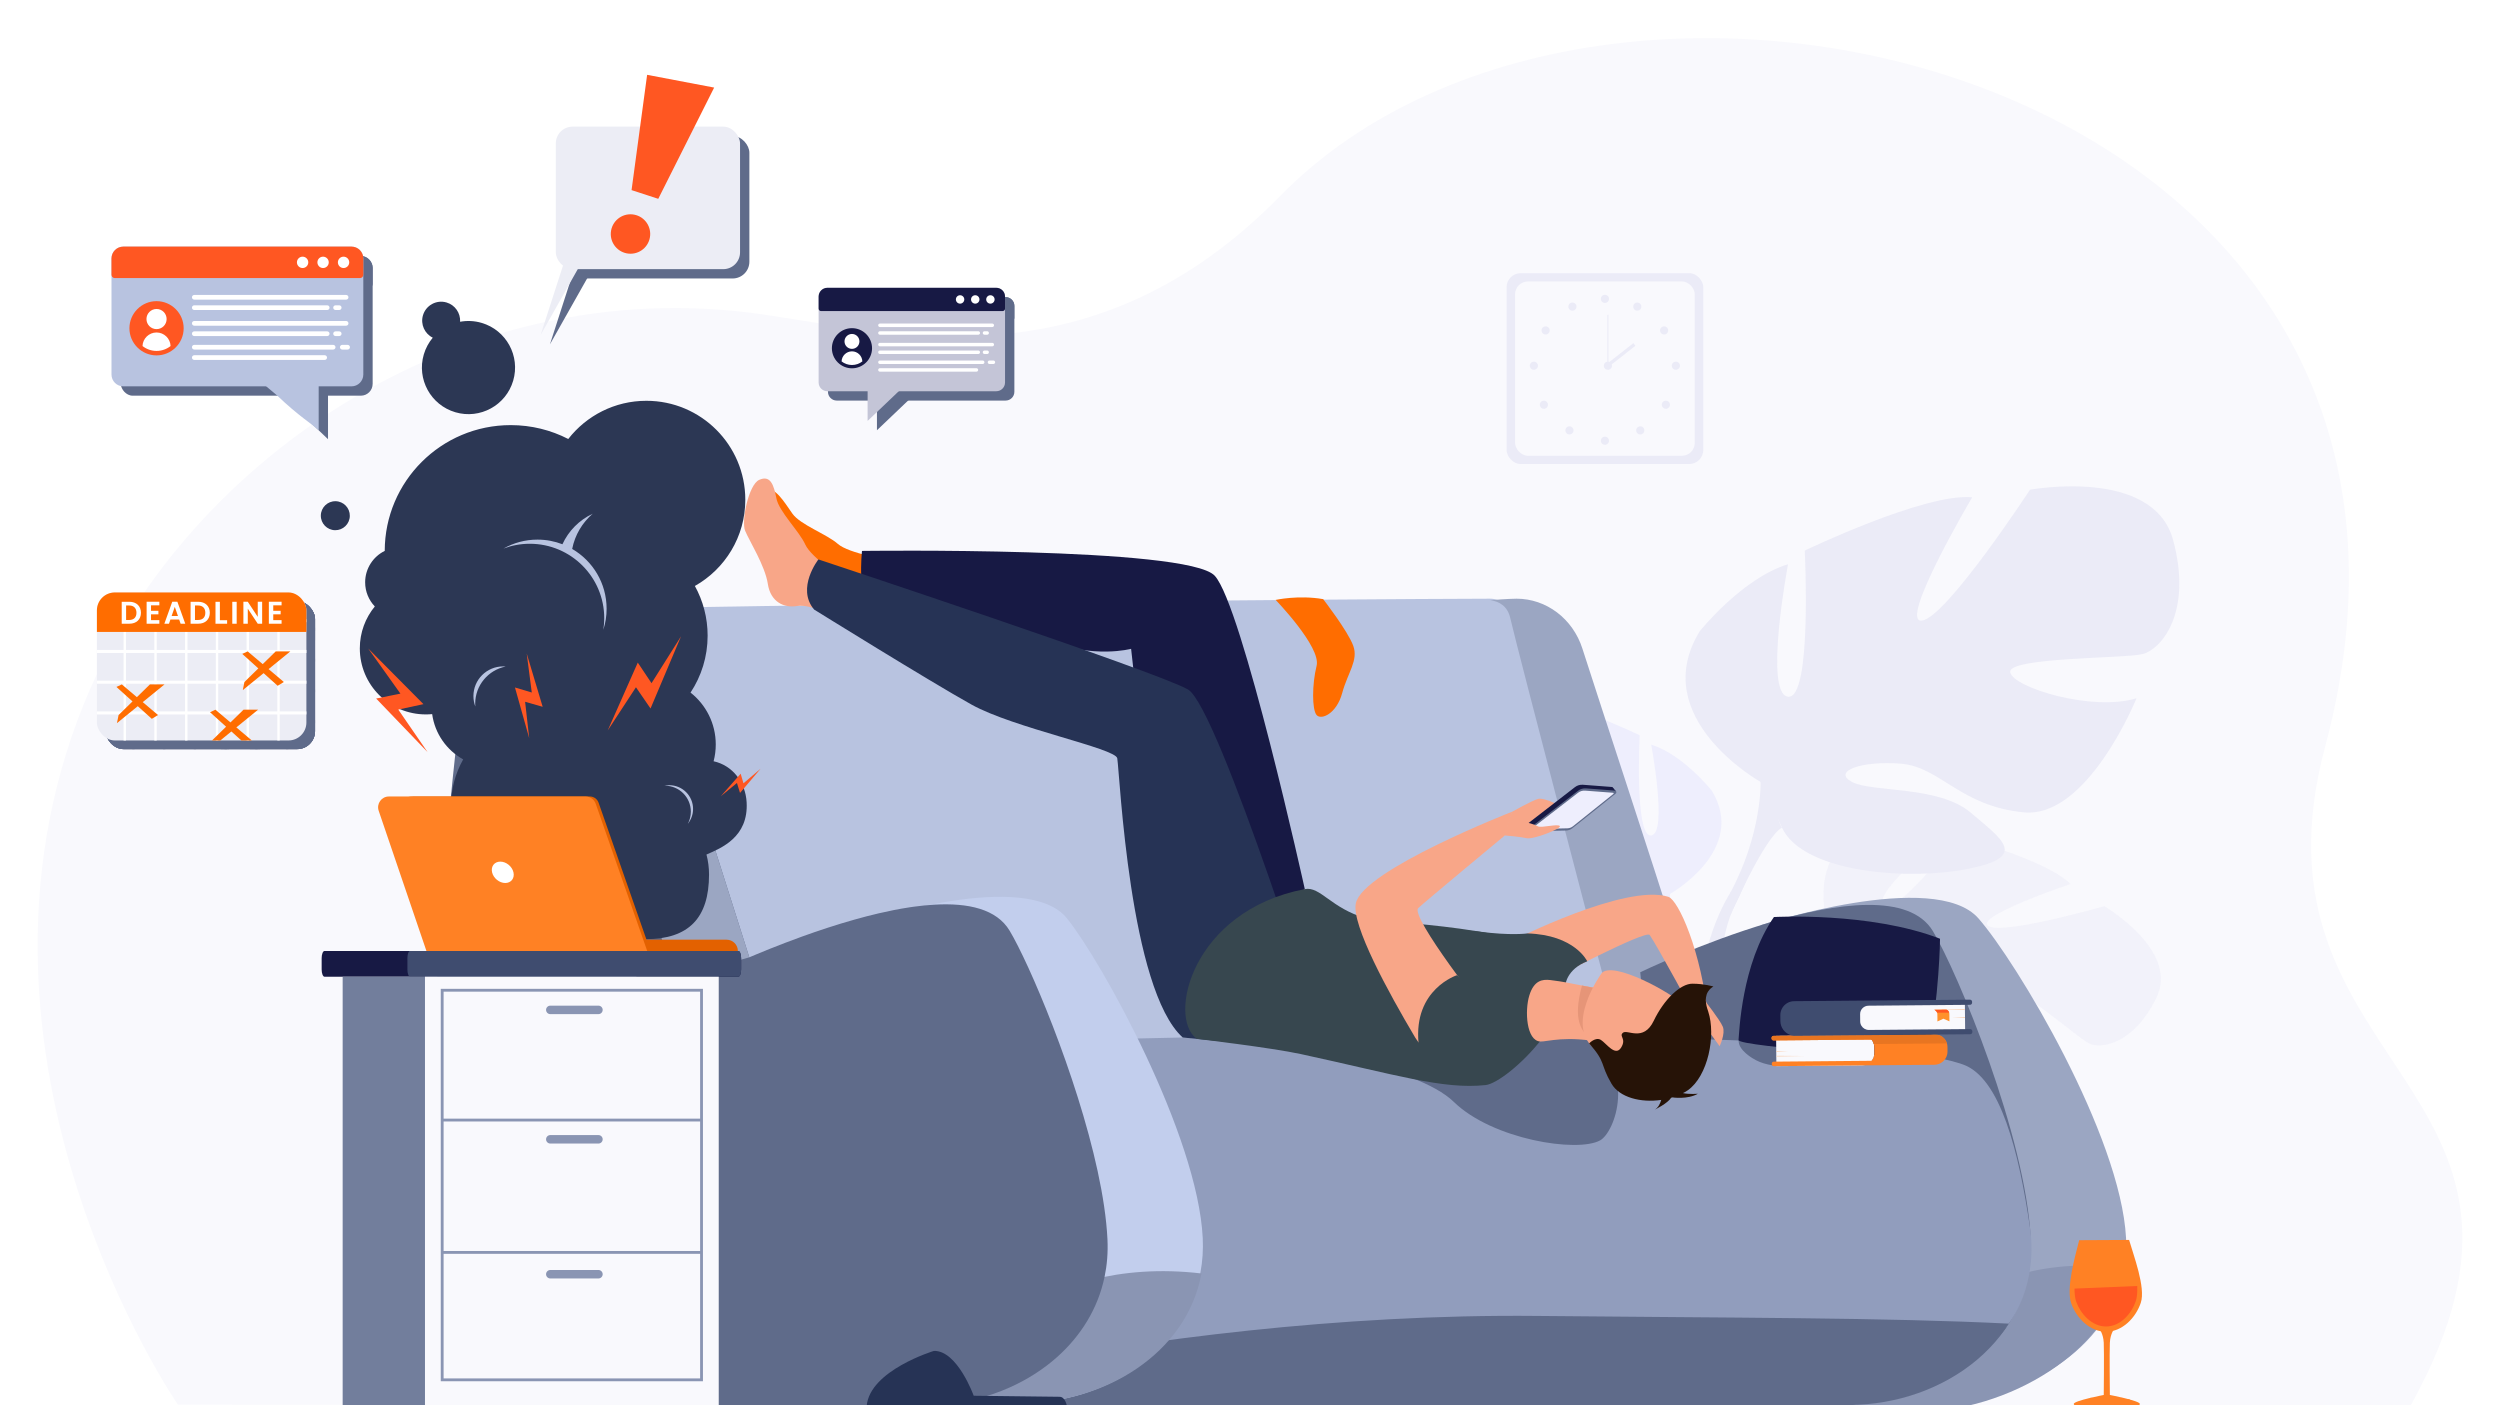 <?xml version="1.0" encoding="UTF-8"?>
<svg id="Layer_1" data-name="Layer 1" xmlns="http://www.w3.org/2000/svg" xmlns:xlink="http://www.w3.org/1999/xlink" version="1.1" viewBox="0 0 1071 602">
  <defs>
    <style>
      .cls-1 {
        fill: #f9f9fd;
      }

      .cls-1, .cls-2, .cls-3, .cls-4, .cls-5, .cls-6, .cls-7, .cls-8, .cls-9, .cls-10, .cls-11, .cls-12, .cls-13, .cls-14, .cls-15, .cls-16, .cls-17, .cls-18, .cls-19, .cls-20, .cls-21, .cls-22, .cls-23, .cls-24, .cls-25, .cls-26, .cls-27, .cls-28, .cls-29, .cls-30, .cls-31, .cls-32, .cls-33, .cls-34, .cls-35 {
        stroke-width: 0px;
      }

      .cls-2, .cls-5, .cls-21, .cls-27, .cls-28, .cls-35 {
        fill-rule: evenodd;
      }

      .cls-2, .cls-32 {
        fill: #ff5722;
      }

      .cls-3 {
        fill: #37474f;
      }

      .cls-4 {
        fill: none;
      }

      .cls-5, .cls-23 {
        fill: #171944;
      }

      .cls-6 {
        fill: #919dbd;
      }

      .cls-7 {
        fill: #261307;
      }

      .cls-8 {
        fill: #ff6d00;
      }

      .cls-9, .cls-21 {
        fill: #b8c3e0;
      }

      .cls-10 {
        fill: #3f4c6f;
      }

      .cls-11 {
        fill: #263355;
      }

      .cls-12 {
        fill: #f8a688;
      }

      .cls-13 {
        fill: #9ba6c2;
      }

      .cls-14 {
        fill: #e36100;
      }

      .cls-15 {
        fill: #ecedf5;
      }

      .cls-36 {
        clip-path: url(#clippath-1);
      }

      .cls-37 {
        clip-path: url(#clippath-4);
      }

      .cls-16 {
        fill: #eeeefd;
      }

      .cls-17 {
        fill: #f9d0b3;
      }

      .cls-18 {
        fill: #ff8124;
      }

      .cls-19 {
        fill: #2c3754;
      }

      .cls-20 {
        fill: #ebebf7;
      }

      .cls-22, .cls-38, .cls-27 {
        fill: #5f6b8a;
      }

      .cls-24, .cls-35 {
        fill: #c4c5d7;
      }

      .cls-39 {
        opacity: .5;
      }

      .cls-25 {
        fill: #e69578;
      }

      .cls-26 {
        fill: #8a95b3;
      }

      .cls-28, .cls-31 {
        fill: #fff;
      }

      .cls-29 {
        fill: #e87521;
      }

      .cls-30 {
        fill: #c2ceed;
      }

      .cls-33 {
        fill: #727e9c;
      }

      .cls-34 {
        fill: #ff912b;
      }
    </style>
    <clipPath id="clippath-1">
      <rect class="cls-22" x="45.22" y="257.516" width="89.747" height="63.409" rx="7.685" ry="7.685"/>
    </clipPath>
    <clipPath id="clippath-4">
      <rect class="cls-4" x="41.512" y="253.809" width="89.747" height="63.409" rx="7.685" ry="7.685"/>
    </clipPath>
  </defs>
  <rect class="cls-31" x="-6.898" y="-5.581" width="1086.492" height="618.916"/>
  <g>
    <path class="cls-1" d="M76.249,601.795S-25.875,453.675,36.071,301.187c40.378-99.395,157.498-186.171,291.506-166.381,57.2,8.447,140.81,30.87,220.944-50.929,142.692-145.657,524.597-50.623,447.595,235.907-37.263,138.66,113.407,143.7,36.635,282.305l-956.502-.294Z"/>
    <g>
      <rect class="cls-20" x="645.417" y="117.032" width="84.272" height="81.757" rx="6.028" ry="6.028"/>
      <rect class="cls-1" x="649.067" y="120.574" width="76.971" height="74.674" rx="5.505" ry="5.505"/>
      <g>
        <g>
          <path class="cls-20" d="M685.807,128.035c0-.964.782-1.746,1.746-1.746.964,0,1.746.782,1.746,1.746,0,.964-.781,1.746-1.746,1.746-.964,0-1.746-.782-1.746-1.746Z"/>
          <path class="cls-20" d="M699.893,130.503c.468-.843,1.531-1.146,2.374-.678.843.468,1.146,1.531.678,2.374-.468.843-1.531,1.146-2.374.678-.843-.468-1.146-1.531-.678-2.374Z"/>
          <path class="cls-20" d="M711.961,140.09c.81-.523,1.89-.29,2.413.521.522.81.29,1.891-.521,2.413-.81.523-1.89.29-2.413-.521-.523-.81-.29-1.891.52-2.413Z"/>
          <path class="cls-20" d="M717.938,154.93c.964,0,1.746.781,1.746,1.746s-.782,1.746-1.746,1.746c-.964,0-1.746-.782-1.746-1.746s.781-1.746,1.746-1.746Z"/>
          <path class="cls-20" d="M714.886,172.151c.682.682.682,1.787,0,2.469-.681.682-1.787.682-2.469,0-.682-.682-.682-1.787,0-2.469.682-.682,1.787-.682,2.469,0Z"/>
          <path class="cls-20" d="M703.925,183.142c.682.682.682,1.787,0,2.469-.682.682-1.787.682-2.469,0-.682-.682-.682-1.787,0-2.469.682-.682,1.787-.682,2.469,0Z"/>
          <path class="cls-20" d="M685.807,188.807c0-.964.782-1.746,1.746-1.746.964,0,1.746.782,1.746,1.746,0,.964-.781,1.746-1.746,1.746-.964,0-1.746-.782-1.746-1.746Z"/>
        </g>
        <g>
          <path class="cls-20" d="M675.157,130.503c-.468-.843-1.531-1.146-2.374-.678-.843.468-1.147,1.531-.678,2.374.468.843,1.531,1.146,2.374.678.843-.468,1.146-1.531.678-2.374Z"/>
          <path class="cls-20" d="M663.089,140.09c-.81-.523-1.891-.29-2.413.521-.523.81-.29,1.891.52,2.413.81.523,1.891.29,2.413-.521.523-.81.29-1.891-.52-2.413Z"/>
          <path class="cls-20" d="M657.111,154.93c-.964,0-1.746.781-1.746,1.746s.781,1.746,1.746,1.746,1.746-.782,1.746-1.746-.782-1.746-1.746-1.746Z"/>
          <path class="cls-20" d="M660.164,172.151c-.682.682-.682,1.787,0,2.469.682.682,1.787.682,2.469,0,.682-.682.682-1.787,0-2.469-.682-.682-1.787-.682-2.469,0Z"/>
          <path class="cls-20" d="M671.126,183.142c-.682.682-.682,1.787,0,2.469.682.682,1.787.682,2.469,0,.681-.682.681-1.787,0-2.469-.682-.682-1.787-.682-2.469,0Z"/>
        </g>
      </g>
      <g>
        <path class="cls-20" d="M687.082,156.675c0-.964.781-1.746,1.746-1.746.964,0,1.746.781,1.746,1.746s-.782,1.746-1.746,1.746c-.964,0-1.746-.782-1.746-1.746Z"/>
        <rect class="cls-20" x="688.589" y="134.867" width=".477" height="21.808"/>
        <rect class="cls-20" x="687.039" y="151.392" width="14.698" height="1.43" transform="translate(54.275 461.244) rotate(-38.133)"/>
      </g>
    </g>
    <g>
      <g class="cls-39">
        <path class="cls-20" d="M784.221,401.663s-13.267-36.51,15.534-45.684c0,0,19.912-3.712,32.835,2.063,0,0-30.564,24.363-25.68,29.771,4.885,5.407,32.1-29.604,32.1-29.604,0,0,38.25,10.315,47.972,20.492,0,0-41.266,13.939-35.201,17.977,6.065,4.038,49.68-8.472,49.68-8.472,0,0,32.145,18.776,22.425,39.038-9.72,20.262-23.99,22.277-28.982,19.761-4.992-2.515-31.045-25.585-33.313-21.573-2.267,4.012,10.804,24.836,23.385,30.316,0,0-34.269,17.588-47.46,3.822-13.191-13.766-9.965-26.5-18.272-34.859-8.307-8.359-16.874-11.572-14.492-5.339,2.382,6.232,18.828,17.609,20.744,29.917,1.916,12.308,4.487,21.09-11.22,12.316-15.707-8.774-38.184-31.147-34.12-45.545l4.065-14.398Z"/>
        <g>
          <path class="cls-20" d="M906.798,421.456s-91.932-38.716-122.577-19.793c0,0-9.694,11.929-28.391,19.076l-4.428,5.133s22.582-10.958,28.754-9.811c0,0,3.398-36.458,126.642,5.395Z"/>
          <path class="cls-9" d="M755.83,420.739s-25.598,7.269-36.95,33.204l3.512,1.694s16.695-24.951,32.281-31.297c15.586-6.347,1.157-3.601,1.157-3.601Z"/>
        </g>
      </g>
      <g>
        <path class="cls-16" d="M715.417,382.97s33.544-18.784,17.89-44.277c0,0-12.523-15.654-25.94-19.679,0,0,7.156,38.016,0,38.91-7.156.894-4.92-42.936-4.92-42.936,0,0-35.332-16.995-49.197-15.654,0,0,21.915,37.122,14.759,36.227-7.156-.894-31.755-38.464-31.755-38.464,0,0-36.227-6.709-42.041,14.759-5.814,21.468,3.578,32.202,8.945,33.544,5.367,1.342,39.805.894,38.911,5.367-.894,4.473-24.151,11.629-37.122,7.603,0,0,14.312,35.332,33.096,33.543,18.784-1.789,24.599-13.417,36.227-14.312,11.628-.895,20.126,2.236,14.312,5.367-5.814,3.131-25.493,1.026-34.885,9.011-9.392,7.985-16.995,12.904.447,16.483,17.442,3.578,48.75,1.342,55.011-12.076l6.262-13.418Z"/>
        <g>
          <path class="cls-16" d="M610.761,318.566s93.922,30.413,104.656,64.404c0,0-.447,15.207,8.945,32.649v6.709s-9.839-22.81-15.207-25.94c0,0,21.021-29.519-98.394-77.821Z"/>
          <path class="cls-16" d="M724.362,415.619s14.484,21.995,6.227,48.769l-3.726-1.001s3.617-29.49-3.961-44.322c-7.578-14.832,1.46-3.446,1.46-3.446Z"/>
        </g>
      </g>
      <g>
        <path class="cls-20" d="M754.245,334.98s-48.902-27.385-26.081-64.551c0,0,18.257-22.821,37.818-28.689,0,0-10.433,55.423,0,56.727,10.432,1.304,7.172-62.595,7.172-62.595,0,0,51.51-24.777,71.724-22.821,0,0-31.95,54.119-21.517,52.815,10.433-1.304,46.294-56.075,46.294-56.075,0,0,52.815-9.781,61.291,21.517,8.476,31.297-5.216,46.946-13.041,48.902-7.824,1.956-58.03,1.304-56.726,7.824,1.304,6.52,35.21,16.953,54.119,11.084,0,0-20.865,51.51-48.25,48.902-27.386-2.608-35.862-19.561-52.815-20.865-16.953-1.304-29.341,3.26-20.865,7.824,8.476,4.564,37.166,1.496,50.858,13.137,13.692,11.641,24.777,18.813-.652,24.029-25.429,5.217-71.071,1.956-80.2-17.605l-9.128-19.561Z"/>
        <g>
          <path class="cls-20" d="M906.82,241.088s-136.926,44.338-152.575,93.892c0,0,.652,22.169-13.041,47.598v9.78s14.345-33.254,22.169-37.818c0,0-30.645-43.034,143.447-113.453Z"/>
          <path class="cls-20" d="M741.204,382.578s-21.116,32.066-9.078,71.1l5.432-1.459s-5.273-42.993,5.774-64.616c11.048-21.623-2.129-5.024-2.129-5.024Z"/>
        </g>
      </g>
    </g>
    <path class="cls-9" d="M719.812,444.466c-1.812,4.299-19.214,8.289-45.039,11.819-4.551.624-9.359,1.231-14.397,1.826-87.894,10.351-328.627,16.131-343.466,13.078-20.504-4.218-61.306-210.41-61.306-210.41,0,0,120.135-2.082,215.542-3.097,32.639-.342,146.17-1.206,167.222-1.206,32.607-.001,84.371,181.026,81.445,187.991Z"/>
    <path class="cls-13" d="M690.242,431.536s-40.564-154.819-43.226-166.693c-1.185-5.292-4.841-7.205-8.524-7.697,6.483-.623,11.199-.67,11.199-.67,12.761,0,24.102,8.588,28.198,21.352,8.932,27.84,26.68,81.324,43.341,133.615-.843-.021-30.989,20.093-30.989,20.093Z"/>
    <path class="cls-13" d="M910.112,543.091c-5.882,35.44-44.345,58.009-83.797,58.009h-78.141l6.058-204.753s74.61-24.315,93.334-2.911c16.406,18.751,60.894,92.977,63.235,136.91.234,4.409-.009,8.664-.689,12.744Z"/>
    <path class="cls-26" d="M910.112,543.103c-5.882,35.894-50.024,61.765-89.476,61.765l-32.65-3.013c25.56-16.498,48.671-67.342,122.126-58.752Z"/>
    <path class="cls-22" d="M702.682,416.509s105.411-50.768,125.377-17.605c10.602,17.609,39.775,87.859,41.929,131.947,2.093,42.838-37.239,71.005-77.698,71.005h-71.859l-17.749-185.346Z"/>
    <path class="cls-6" d="M851.211,576.528c-1.52,1.137-7.992-4.198-9.641-3.112-1.164.774-2.362,1.528-3.586,2.278-15.229,9.28-35.085,16.657-57.8,21.233-17.168,3.451-35.962,5.31-55.621,5.166l-34.169.008h-.462l-161.741.036-92.71.024h-1.374l-.004-.036-.505-2.183-2.714-11.722-29.354-140.256s43.692-2.317,105.151-3.501c14.135-.272,30.445.226,45.975.018,38.513-.515,80.246-.758,119.902-.371,76.393.75,145.095,3.846,168.268,11.877,16.111,5.582,24.046,37.208,28.87,70.238,2.354,16.126-1.715,37.794-18.485,50.302Z"/>
    <path class="cls-22" d="M744.854,445.501c-.42,4.461,6.294,8.11,7.341,8.659,8.512,4.459,21.191,2.399,22.588-2.447,1.354-4.695-7.455-13.475-16.659-13.647-5.667-.106-12.855,3.026-13.271,7.435Z"/>
    <path class="cls-23" d="M759.951,392.856s41.115-2.335,71.151,9.299c0,0-.173,24.032-5.482,51.534,0,0-81.134-5.158-80.831-8.158.303-2.999,1.2-32.533,15.162-52.675Z"/>
    <path class="cls-22" d="M860.553,567.05c-1.329,1.741-1.537,2.835-4.09,5.105-1.095.974-2.659,3.375-3.924,4.185-15.737,10.05-60.475,27.893-83.947,32.851-17.74,3.74-15.121,5.799-35.435,5.647l-35.529,11.059-21.082-5.459-146.306-6.111-93.553,2.259-2.473-14.731-.005-.035-.522-2.366-2.804-14.172c59.515-11.116,141.87-22.411,227.776-21.535,81.607.832,150.375.672,201.893,3.302Z"/>
    <path class="cls-30" d="M514.3,544.945c-6.337,34.372-41.108,56.155-76.749,56.155h-71.86l5.622-206.567s68.562-22.5,85.782-1.096c15.088,18.751,56,92.977,58.155,136.91.247,5.082-.087,9.956-.949,14.598Z"/>
    <path class="cls-26" d="M514.713,545.559c-6.337,34.372-41.521,55.541-77.163,55.541h-57.504c26.917-17.153,63.572-63.936,134.667-55.541Z"/>
    <path class="cls-22" d="M473.179,547.08c-2.858,13.604-10.161,25.177-20.157,34.144l-.004.004c-5.965,5.348-12.892,9.766-20.41,13.13-9.236,4.138-19.367,6.69-29.71,7.422-.536.034-1.072.068-1.608.097-.426.021-.857.038-1.283.051-.714.03-1.427.051-2.14.059-.376.004-.756.009-1.14.009l-20.04,29.737-43.568-7.957c-1.363.017-2.752.034-4.149.051-7.396.084-23.381-21.649-30.548-21.59-1.203.013-2.385.021-3.55.03-.435.004-.87.004-1.292.004-7.083.047-13.348.068-17.814.038-6.281-.038-12.204-.457-17.772-1.291-7.185-1.071-13.774-2.827-19.806-5.34-1.076-.448-2.136-.918-3.174-1.418-1.06-.508-2.102-1.037-3.124-1.595-2.727-1.481-5.327-3.152-7.792-5.01-6.374-4.798-11.887-10.87-16.577-18.347-3.263-5.2-6.134-11.082-8.616-17.692-3.044-8.082-5.5-17.256-7.408-27.597-.051-.263-.101-.525-.148-.791-.861-4.752-1.608-9.749-2.242-14.996-.287-2.391-.553-4.832-.794-7.329-.857-8.814-1.423-18.288-1.714-28.456-.025-.885-.046-1.777-.068-2.674-.004-.199-.008-.398-.013-.597-.177-8.078-.186-16.579-.029-25.533.068-3.923.169-7.926.3-12.022.059-1.862.127-3.741.198-5.636.367-9.521.899-19.49,1.583-29.929.308-4.689.646-9.47,1.017-14.349,1.528-20.103,3.596-41.836,6.163-65.295,2.909-26.628,6.264-45.243,11.144-49.483,7.197-6.254,22.213-8.772,32.66-9.779h.008c6.48-.626,11.195-.673,11.195-.673.232,0,.464.004.697.009.164.004.329.008.494.017.397.017.794.042,1.186.076.22.017.443.038.663.064.148.013.291.03.435.051.22.025.439.055.654.089.388.055.772.123,1.157.195.262.051.528.106.789.165.021,0,.046.008.068.013.19.042.38.084.57.135.363.084.722.182,1.076.283.245.072.486.144.726.22.169.055.334.11.502.165,1.997.677,3.909,1.57,5.716,2.662,6.193,3.745,11.068,9.813,13.466,17.323,8.341,26.129,23.23,72.844,38.726,121.705.076.246.156.491.232.736.891,2.806,1.782,5.624,2.676,8.442.089.283.177.571.27.855.047.144.093.288.139.432.874-.368,1.777-.753,2.714-1.138.03-.017.059-.03.097-.042,3.715-1.553,7.919-3.254,12.457-4.985h.004c2.351-.897,4.787-1.811,7.303-2.717,7.092-2.56,14.745-5.094,22.504-7.274,3.44-.974,6.91-1.879,10.355-2.679,4.424-1.032,8.814-1.908,13.094-2.556.148-.026.266-.043.372-.06.507-.076,1.009-.144,1.511-.216,3.018-.415,5.969-.719,8.827-.884h.004c14.614-.842,26.717,1.908,32.255,11.12,2.068,3.444,4.846,8.899,7.995,15.775,6.505,14.217,14.589,34.524,21.246,55.715,6.615,21.051,11.824,42.979,12.689,60.692.279,5.674-.169,11.086-1.249,16.215Z"/>
    <path class="cls-13" d="M287.63,417.999s-36.883-141.282-39.545-153.156c-1.185-5.292-4.841-7.205-8.524-7.697,6.483-.623,11.199-.67,11.199-.67,12.761,0,24.103,8.588,28.198,21.352,8.932,27.84,25.381,79.994,42.043,132.284-2.196.956-33.371,7.888-33.371,7.888Z"/>
    <g>
      <path class="cls-23" d="M317.503,410.485v4.857c0,1.701-.551,3.089-1.223,3.089h-177.26c-.672,0-1.223-1.388-1.223-3.089v-4.857c0-1.698.551-3.09,1.223-3.09h177.26c.672,0,1.223,1.392,1.223,3.09Z"/>
      <path class="cls-10" d="M317.503,410.485v4.857c0,1.701-.505,3.089-1.122,3.089h-140.725c-.617,0-1.122-1.388-1.122-3.089v-4.857c0-1.698.505-3.09,1.122-3.09h140.725c.617,0,1.122,1.392,1.122,3.09Z"/>
      <rect class="cls-33" x="146.795" y="418.433" width="125.844" height="188.006"/>
      <rect class="cls-1" x="182.061" y="418.433" width="125.844" height="187.865"/>
      <g>
        <path class="cls-26" d="M301.144,591.729h-112.319v-168.115h112.319v168.115ZM190.037,590.516h109.894v-165.689h-109.894v165.689Z"/>
        <rect class="cls-26" x="189.431" y="479.228" width="111.106" height="1.213"/>
        <rect class="cls-26" x="189.431" y="535.925" width="111.106" height="1.213"/>
        <path class="cls-26" d="M256.369,434.456h-20.617c-1.001,0-1.819-.819-1.819-1.819h0c0-1.001.819-1.819,1.819-1.819h20.617c1,0,1.819.819,1.819,1.819h0c0,1.001-.819,1.819-1.819,1.819Z"/>
        <path class="cls-26" d="M256.369,489.9h-20.617c-1.001,0-1.819-.819-1.819-1.819h0c0-1.001.819-1.819,1.819-1.819h20.617c1,0,1.819.819,1.819,1.819h0c0,1-.819,1.819-1.819,1.819Z"/>
        <path class="cls-26" d="M256.369,547.697h-20.617c-1.001,0-1.819-.819-1.819-1.819h0c0-1.001.819-1.819,1.819-1.819h20.617c1,0,1.819.819,1.819,1.819h0c0,1.001-.819,1.819-1.819,1.819Z"/>
      </g>
    </g>
    <g>
      <g>
        <g>
          <path class="cls-1" d="M760.938,443.585h36.839c2.862,0,5.186,2.324,5.186,5.186v2.481c0,2.927-2.376,5.303-5.303,5.303h-36.721v-12.97h0Z" transform="translate(-3.895 6.836) rotate(-.5)"/>
          <path class="cls-18" d="M834.294,448.465l.017,1.951c.009,1.043-.263,2.021-.746,2.865-.97,1.697-2.791,2.848-4.887,2.867l-68.807.6c-.455.004-.827-.362-.831-.816l-.003-.292c-.004-.455.362-.827.817-.831l41.944-.366c.222-.275.417-.573.581-.89.386-.743.601-1.589.593-2.485l-.022-2.48c-.004-.456-.067-.898-.181-1.318-.194-.712-.536-1.363-.989-1.917l-42.006.366c-.455.004-.827-.361-.831-.817l-.003-.291c-.004-.455.362-.828.817-.832l69.154-.603c2.437-.021,4.507,1.594,5.164,3.821.138.466.214.959.219,1.469Z"/>
          <path class="cls-29" d="M834.075,446.996l-31.306.273c-.194-.712-.536-1.363-.989-1.917l-42.006.366c-.455.004-.827-.361-.831-.817l-.003-.291c-.004-.455.362-.828.817-.832l69.154-.603c2.437-.021,4.507,1.594,5.164,3.821Z"/>
        </g>
        <polygon class="cls-17" points="760.939 450.253 766.036 450.427 760.942 450.603 760.939 450.253"/>
        <polygon class="cls-17" points="760.957 452.289 773.079 452.401 760.96 452.638 760.957 452.289"/>
      </g>
      <g>
        <g>
          <g>
            <path class="cls-1" d="M801.936,442.689l39.938-.141-.129-13.2h-39.997c-3.198.028-5.841,1.914-5.813,5.112l.027,3.108c.029,3.271,2.703,5.15,5.974,5.121Z"/>
            <path class="cls-10" d="M796.874,434.411l.028,3.19c.022,1.362.786,2.538,1.9,3.16.548.305,1.18.477,1.85.471l43.372-.378c.508-.004.924.404.928.912l.003.376c.004.508-.404.924-.912.928l-74.925.653c-2.15.019-4.059-1.034-5.221-2.659-.733-1.024-1.168-2.276-1.18-3.631l-.022-2.517c-.008-.928.197-1.81.569-2.596.946-2.001,2.975-3.393,5.337-3.414l75.313-.657c.508-.004.924.403.928.912l.003.376c.004.508-.404.924-.912.928l-43.504.379c-1.04.009-1.977.46-2.628,1.173-.577.633-.928,1.471-.926,2.391Z"/>
          </g>
          <polygon class="cls-17" points="841.809 435.68 836.251 435.977 841.813 436.079 841.809 435.68"/>
          <polygon class="cls-17" points="841.779 432.269 828.554 432.633 841.783 432.668 841.779 432.269"/>
        </g>
        <g>
          <path class="cls-34" d="M828.69,432.583s.877.462,1.173,1.232c.052.135.086.279.094.431.057,1.026.029,3.349.029,3.349l2.567-1.184,2.581,1.139-.027-3.148c-.005-.595-.231-1.173-.644-1.548-.2-.182-.442-.318-.715-.316l-5.059.044Z"/>
          <path class="cls-32" d="M828.69,432.583s.877.462,1.173,1.232l5.165.001s-.212-1.104-1.28-1.277l-5.059.044Z"/>
        </g>
      </g>
    </g>
    <path class="cls-11" d="M400.099,578.723s-27.474,8.309-28.815,23.588h85.774s-.67-3.931-3.127-3.931c-2.457,0-36.795-.447-36.795-.447,0,0-6.985-19.433-17.037-19.21Z"/>
    <path class="cls-22" d="M685.471,488.549c-9.805,5.356-46.078-.385-62.632-16.47-16.554-16.086-70.8-22.607-70.8-22.607,0,0,.248-.121.729-.35,45.524-.741,80.338-7.385,127.212-6.828,21.537,17.117,11.775,42.829,5.491,46.256Z"/>
    <path class="cls-8" d="M566.845,256.669s10.603,13.705,12.885,19.982c2.283,6.278-2.34,11.414-4.737,20.26-2.396,8.846-8.958,11.699-10.956,9.416-1.998-2.283-1.997-13.126,0-21.116,1.997-7.99-17.551-28.212-17.551-28.212,0,0,9.846-2.178,20.36-.331Z"/>
    <g>
      <path class="cls-12" d="M714.691,384.183c-18.443-5.818-66.906,18.869-66.906,18.869l16.331,16.799s40.98-21.636,42.61-19.304c3.275,4.686,19.636,35.001,19.636,35.001l5.474.922c-2.935-28.986-12.795-50.915-17.144-52.287Z"/>
      <path class="cls-3" d="M670.61,421.951s.517-6.757,9.37-10.112c0,0-5.229-11.346-25.615-11.962,0,0-7.083,1.036-20.8-.799-13.944-1.865,5.985,9.67,5.985,9.67l31.059,13.203Z"/>
      <path class="cls-12" d="M736.68,448.18s2.576-5.372,1.372-8.331c-1.205-2.96-7.953-11.466-7.953-11.466l-1.82,8.28,8.401,11.517Z"/>
      <path class="cls-12" d="M647.828,347.729s8.639-4.829,11.103-5.494c2.464-.664,11.786,3.241,11.236,5.777-.347,1.6-6.609,2.454-9.083,3.803-2.475,1.348-6.978,8.413-15.349,3.462-.943-.558,2.093-7.549,2.093-7.549Z"/>
      <g>
        <path class="cls-23" d="M654.7,352.662l20.024-15.467c.958-.74,2.155-1.098,3.362-1.006l12.373.946c.644.049.895.862.391,1.266l-18.566,14.857c-.771.617-1.724.964-2.712.987l-14.197.326c-1.029.023-1.49-1.28-.676-1.909Z"/>
        <polygon class="cls-23" points="691.008 337.468 692.368 339.069 655.782 355.624 654.497 354.146 675.596 338.038 678.058 337.422 691.008 337.468"/>
        <path class="cls-22" d="M656.034,354.217l20.024-15.467c.958-.74,2.155-1.098,3.362-1.006l12.374.946c.644.049.895.862.39,1.265l-18.566,14.857c-.771.617-1.724.964-2.712.986l-14.197.326c-1.029.023-1.49-1.28-.676-1.909Z"/>
        <path class="cls-16" d="M656.934,354.378l19.12-14.768c.856-.661,1.927-.981,3.005-.899l11.989.916c.243.019.337.325.147.477l-17.322,13.861c-.689.552-1.541.862-2.423.882l-14.234.327c-.429.01-.622-.534-.282-.797Z"/>
      </g>
      <path class="cls-8" d="M381.055,239.934s-17.428-2.766-22.119-6.925c-4.691-4.16-16.08-8.172-19.47-12.974-3.39-4.802-7.909-12.507-11.73-9.726-1.449,1.055,2.022,24.842,5.269,27.929,3.247,3.087,13.994,10.14,18.265,16.733,4.271,6.593,10.658,6.705,15.474,3.392,4.816-3.313,20.627-2.783,20.627-2.783l-6.315-15.646Z"/>
      <path class="cls-23" d="M558.974,380.889s-26.882-121.758-38.611-134.272c-11.729-12.514-151.082-10.607-151.082-10.607,0,0-2.495,22.661,5.214,23.476,0,0,62.099,10.178,73.903,14.836,20.238,7.986,36.169,3.624,36.169,3.624,0,0,11.097,104.497,18.377,120.856,7.28,16.359,56.03-17.912,56.03-17.912Z"/>
      <path class="cls-12" d="M362.268,248.704s-14.736-9.707-17.294-15.432c-2.558-5.724-11.278-14.077-12.386-19.849-1.108-5.773-2.542-9.976-7.326-7.862-4.554,2.013-7.752,17.628-6.068,21.78,1.685,4.151,8.567,15.009,9.738,22.777,1.171,7.768,6.944,10.504,12.698,9.472,5.754-1.032,19.938,5.972,19.938,5.972l.7-16.857Z"/>
      <path class="cls-11" d="M568.392,450.482s-46.346-147.471-59.439-155.092c-13.094-7.621-158.346-55.733-158.346-55.733,0,0-9.628,12.308-1.843,21.474,0,0,49.401,30.677,67.439,40.718,18.038,10.042,61.775,18.717,62.432,23.006,1.1,7.174,5.294,99.145,28.045,119.609l61.711,6.017Z"/>
      <path class="cls-3" d="M636.443,464.842c9.401-.998,44.234-33.953,31.271-52.58-10.803-15.524-74.843-16.694-82.508-18.872-15.028-4.271-19.551-13.783-26.231-12.501-48.408,9.288-58.994,55.026-46.261,64.163,0,0,31.866,3.758,44.578,6.513,40.82,8.846,60.767,15.229,79.151,13.277Z"/>
      <path class="cls-12" d="M630.163,445.203c-5.788,8.61-18.575,8.256-23.868-.667-11.566-19.495-27.351-48.324-25.465-57.542,2.919-14.273,66.998-39.265,66.998-39.265l-3.15,10.185s-34.555,28.645-37.104,31.124c-3.663,3.563,29.552,45.807,29.552,45.807l-6.963,10.358Z"/>
      <path class="cls-12" d="M644.679,357.915s6.478.518,9.336,1.169c2.858.651,14.84-4.038,14.222-5.173-.618-1.135-7.996.861-9.323.112-1.328-.748-7.852-3.266-11.257-1.411-3.406,1.855-2.977,5.303-2.977,5.303Z"/>
      <g>
        <path class="cls-12" d="M664.115,419.85c-3.399-.387-6.951.143-8.945,6.573-2.031,6.548-1.308,19.429,4.69,19.767,2.851.161,11.218-2.853,27.387.632l.018-1.29.287-21.702s-6.655-.914-12.833-2.209c-5.188-1.084-8.689-1.552-10.604-1.77Z"/>
        <path class="cls-25" d="M687.553,423.829s-3.655-.32-9.834-1.614c-3.967,14.571-.638,19.762,4.72,23.535l5.114-21.921Z"/>
        <path class="cls-12" d="M686.109,416.954s-16.594,22.792-2.241,32.907c14.352,10.115,21.877,19.869,33.078,5.745,11.202-14.124,7.739-20.842,3.77-25.384-3.969-4.542-29.921-18.936-34.607-13.268Z"/>
      </g>
      <path class="cls-3" d="M641.169,434.829l-16.958-17.07s-18.747,5.941-16.5,29.153l2.394,13.841,12.296,3.015,18.768-28.939Z"/>
    </g>
    <polygon class="cls-34" points="894.7 601.953 913.345 601.953 912.265 599.444 895.514 598.818 894.7 601.953"/>
    <g>
      <g>
        <path class="cls-22" d="M358.45,127.29h72.354c2.071,0,3.752,1.681,3.752,3.752v36.81c0,2.071-1.681,3.752-3.752,3.752h-72.354c-2.071,0-3.753-1.681-3.753-3.753v-36.809c0-2.071,1.681-3.753,3.753-3.753Z"/>
        <path class="cls-27" d="M358.45,127.29h72.354c2.064,0,3.752,1.688,3.752,3.751v5.18c0,.578-.472,1.05-1.049,1.05h-77.758c-.577,0-1.051-.472-1.051-1.05v-5.18c0-2.063,1.689-3.751,3.753-3.751Z"/>
        <path class="cls-27" d="M415.3,130.479c.996,0,1.802.806,1.802,1.801,0,.995-.806,1.802-1.802,1.802-.995,0-1.801-.807-1.801-1.802,0-.995.806-1.801,1.801-1.801h0ZM421.796,130.479c.995,0,1.801.806,1.801,1.801,0,.995-.806,1.802-1.801,1.802-.994,0-1.801-.807-1.801-1.802,0-.995.807-1.801,1.801-1.801h0ZM428.291,130.479c.996,0,1.801.806,1.801,1.801,0,.995-.806,1.802-1.801,1.802-.995,0-1.801-.807-1.801-1.802,0-.995.806-1.801,1.801-1.801Z"/>
        <path class="cls-27" d="M380.957,150.877h48.141c.411,0,.746.335.746.746h0c0,.411-.336.747-.746.747h-48.141c-.412,0-.746-.336-.746-.747h0c0-.411.334-.746.746-.746h0ZM425.761,145.9h1.145c.412,0,.746.336.746.747h0c0,.412-.334.747-.746.747h-1.145c-.41,0-.746-.335-.746-.747h0c0-.411.336-.747.746-.747h0ZM380.957,145.9h42.141c.411,0,.747.336.747.747h0c0,.412-.337.747-.747.747h-42.141c-.412,0-.746-.335-.746-.747h0c0-.411.334-.747.746-.747h0ZM380.957,142.615h48.141c.411,0,.746.335.746.746h0c0,.411-.336.747-.746.747h-48.141c-.412,0-.746-.336-.746-.747h0c0-.411.334-.746.746-.746h0ZM427.89,159.938h1.681c.411,0,.746-.335.746-.746h0c0-.411-.336-.747-.746-.747h-1.681c-.411,0-.746.336-.746.747h0c0,.411.335.746.746.746h0ZM380.957,159.938h44.031c.41,0,.746-.335.746-.746h0c0-.411-.336-.747-.746-.747h-44.031c-.412,0-.746.336-.746.747h0c0,.411.334.746.746.746h0ZM380.957,163.223h41.345c.41,0,.746-.334.746-.745h0c0-.412-.336-.747-.746-.747h-41.345c-.412,0-.746.335-.746.747h0c0,.411.334.745.746.745h0ZM425.761,154.162h1.145c.412,0,.746.335.746.747h0c0,.411-.334.747-.746.747h-1.145c-.41,0-.746-.336-.746-.747h0c0-.412.336-.747.746-.747h0ZM380.957,154.162h42.141c.411,0,.747.335.747.747h0c0,.411-.337.747-.747.747h-42.141c-.412,0-.746-.336-.746-.747h0c0-.412.334-.747.746-.747Z"/>
        <path class="cls-27" d="M368.984,161.785c4.737,0,8.602-3.864,8.602-8.601,0-4.737-3.864-8.601-8.602-8.601-4.737,0-8.601,3.864-8.601,8.601,0,4.737,3.864,8.601,8.601,8.601Z"/>
        <path class="cls-27" d="M373.432,158.822c-1.222.967-2.767,1.544-4.448,1.544-1.68,0-3.225-.577-4.448-1.544.077-2.381,2.05-4.305,4.448-4.305h0c2.4,0,4.371,1.924,4.448,4.305h0ZM368.984,147.064c1.765,0,3.196,1.431,3.196,3.196,0,1.765-1.431,3.195-3.196,3.195-1.764,0-3.196-1.43-3.196-3.195,0-1.765,1.432-3.196,3.196-3.196Z"/>
        <path class="cls-27" d="M390.12,170.56l-14.435,13.76v-15h14.435v1.24Z"/>
      </g>
      <g>
        <g>
          <path class="cls-24" d="M354.45,123.29h72.354c2.071,0,3.752,1.681,3.752,3.752v36.81c0,2.071-1.681,3.752-3.752,3.752h-72.354c-2.071,0-3.753-1.681-3.753-3.753v-36.809c0-2.071,1.681-3.753,3.753-3.753Z"/>
          <path class="cls-5" d="M354.45,123.29h72.354c2.064,0,3.752,1.688,3.752,3.751v5.18c0,.578-.472,1.05-1.049,1.05h-77.758c-.577,0-1.051-.472-1.051-1.05v-5.18c0-2.063,1.689-3.751,3.753-3.751Z"/>
          <path class="cls-28" d="M411.3,126.479c.996,0,1.802.806,1.802,1.801,0,.995-.806,1.802-1.802,1.802-.995,0-1.801-.807-1.801-1.802,0-.995.806-1.801,1.801-1.801h0ZM417.796,126.479c.995,0,1.801.806,1.801,1.801,0,.995-.806,1.802-1.801,1.802-.994,0-1.801-.807-1.801-1.802,0-.995.807-1.801,1.801-1.801h0ZM424.291,126.479c.996,0,1.801.806,1.801,1.801,0,.995-.806,1.802-1.801,1.802-.995,0-1.801-.807-1.801-1.802,0-.995.806-1.801,1.801-1.801Z"/>
          <path class="cls-28" d="M376.957,146.877h48.141c.411,0,.746.335.746.746h0c0,.411-.336.747-.746.747h-48.141c-.412,0-.746-.336-.746-.747h0c0-.411.334-.746.746-.746h0ZM421.761,141.9h1.145c.412,0,.746.336.746.747h0c0,.412-.334.747-.746.747h-1.145c-.41,0-.746-.335-.746-.747h0c0-.411.336-.747.746-.747h0ZM376.957,141.9h42.141c.411,0,.747.336.747.747h0c0,.412-.337.747-.747.747h-42.141c-.412,0-.746-.335-.746-.747h0c0-.411.334-.747.746-.747h0ZM376.957,138.615h48.141c.411,0,.746.335.746.746h0c0,.411-.336.747-.746.747h-48.141c-.412,0-.746-.336-.746-.747h0c0-.411.334-.746.746-.746h0ZM423.89,155.938h1.681c.411,0,.746-.335.746-.746h0c0-.411-.336-.747-.746-.747h-1.681c-.411,0-.746.336-.746.747h0c0,.411.335.746.746.746h0ZM376.957,155.938h44.031c.41,0,.746-.335.746-.746h0c0-.411-.336-.747-.746-.747h-44.031c-.412,0-.746.336-.746.747h0c0,.411.334.746.746.746h0ZM376.957,159.223h41.345c.41,0,.746-.334.746-.745h0c0-.412-.336-.747-.746-.747h-41.345c-.412,0-.746.335-.746.747h0c0,.411.334.745.746.745h0ZM421.761,150.162h1.145c.412,0,.746.335.746.747h0c0,.411-.334.747-.746.747h-1.145c-.41,0-.746-.336-.746-.747h0c0-.412.336-.747.746-.747h0ZM376.957,150.162h42.141c.411,0,.747.335.747.747h0c0,.411-.337.747-.747.747h-42.141c-.412,0-.746-.336-.746-.747h0c0-.412.334-.747.746-.747Z"/>
          <g>
            <path class="cls-5" d="M364.984,157.785c4.737,0,8.602-3.864,8.602-8.601,0-4.737-3.864-8.601-8.602-8.601-4.737,0-8.601,3.864-8.601,8.601,0,4.737,3.864,8.601,8.601,8.601Z"/>
            <path class="cls-28" d="M369.432,154.822c-1.222.967-2.767,1.544-4.448,1.544-1.68,0-3.225-.577-4.448-1.544.077-2.381,2.05-4.305,4.448-4.305h0c2.4,0,4.371,1.924,4.448,4.305h0ZM364.984,143.064c1.765,0,3.196,1.431,3.196,3.196,0,1.765-1.431,3.195-3.196,3.195-1.764,0-3.196-1.43-3.196-3.195,0-1.765,1.432-3.196,3.196-3.196Z"/>
          </g>
        </g>
        <path class="cls-35" d="M386.12,166.56l-14.435,13.76v-15h14.435v1.24Z"/>
      </g>
    </g>
    <g>
      <g>
        <path class="cls-19" d="M319.858,343.699c-.48-8.603-6.061-15.815-14.151-17.573.602-2.296.924-4.706.924-7.191,0-9.021-4.225-17.054-10.803-22.231,4.624-6.989,7.32-15.367,7.32-24.375,0-7.721-1.98-14.98-5.458-21.298,12.892-7.269,21.6-21.089,21.6-36.944,0-23.409-18.977-42.386-42.386-42.386-13.6,0-25.703,6.407-33.459,16.365-7.389-3.8-15.769-5.945-24.65-5.945-29.78,0-53.927,24.118-53.975,53.887-4.968,2.443-8.388,7.552-8.388,13.462,0,4.009,1.577,7.648,4.14,10.339-4.016,4.885-6.427,11.139-6.427,17.956,0,15.627,12.668,28.295,28.295,28.295.912,0,1.813-.045,2.703-.129,1.143,8.357,6.211,15.462,13.285,19.4-3.355,5.978-5.271,12.872-5.271,20.215,0,22.843,18.518,41.362,41.362,41.362,4.4,0,8.639-.69,12.617-1.962,5.723,10.369,16.763,17.393,29.444,17.393,18.563,0,27.172-9.141,27.172-27.704,0-2.956-.383-5.821-1.099-8.552,6.339-2.781,18.042-7.424,17.207-22.382Z"/>
        <path class="cls-9" d="M259.869,260.778c0-10.936-5.929-20.486-14.748-25.613,1.173-5.993,4.35-11.267,8.807-15.096-5.732,2.677-10.349,7.334-12.986,13.088-3.313-1.282-6.914-1.987-10.68-1.987-5.295,0-10.264,1.391-14.564,3.826,3.501-1.321,7.295-2.047,11.26-2.047,17.615,0,31.894,14.28,31.894,31.894,0,1.687-.132,3.342-.384,4.958.91-2.845,1.402-5.876,1.402-9.023Z"/>
        <path class="cls-9" d="M203.576,301.471c0-7.889,5.628-14.462,13.087-15.928-.376-.033-.757-.054-1.142-.054-7.018,0-12.707,5.689-12.707,12.707,0,1.574.288,3.08.811,4.47-.029-.395-.049-.793-.049-1.196Z"/>
        <path class="cls-9" d="M284.838,336.597c6.141,0,11.119,4.978,11.119,11.119,0,1.883-.47,3.657-1.297,5.211,1.406-1.744,2.25-3.961,2.25-6.375,0-5.614-4.551-10.166-10.166-10.166-.716,0-1.413.075-2.087.215.061-.001.12-.004.181-.004Z"/>
      </g>
      <polygon class="cls-32" points="226.715 316.24 226.715 316.24 220.608 294.516 227.811 296.675 225.644 279.972 225.644 279.972 232.481 302.793 224.957 300.646 226.715 316.24"/>
      <polygon class="cls-32" points="308.794 341.109 308.794 341.109 317.298 331.441 318.5 335.56 325.824 329.338 325.824 329.338 317.021 339.695 315.713 335.426 308.794 341.109"/>
      <polygon class="cls-32" points="260.336 312.948 260.336 312.948 273.226 283.855 279.112 292.675 291.77 272.579 291.77 272.579 278.687 303.521 272.442 294.424 260.336 312.948"/>
      <polygon class="cls-32" points="183.173 322.209 183.173 322.209 161.14 299.25 171.534 297.148 157.739 277.814 157.739 277.814 181.408 301.654 170.623 303.983 183.173 322.209"/>
    </g>
    <g>
      <path class="cls-14" d="M255.325,407.409h60.781c0-2.676-2.169-4.845-4.845-4.845h-55.936v4.845Z"/>
      <path class="cls-14" d="M252.684,341.213h-75.617c-7.622,0-12.986,7.493-10.529,14.708l17.532,51.488h94.581l-22.22-63.537c-.557-1.592-2.059-2.659-3.746-2.659Z"/>
      <path class="cls-18" d="M162.227,347.327l20.458,60.082h94.582l-22.067-63.099c-.649-1.855-2.4-3.098-4.365-3.098h-84.229c-3.169,0-5.399,3.115-4.378,6.115Z"/>
      <path class="cls-31" d="M210.808,373.699c.584,2.529,3.107,4.58,5.637,4.58,2.529,0,4.107-2.05,3.522-4.58-.584-2.529-3.107-4.58-5.637-4.58-2.529,0-4.106,2.05-3.522,4.58Z"/>
    </g>
  </g>
  <path class="cls-7" d="M725.076,421.414c5.152.031,8.941,1.208,8.941,1.208-.701.414-1.662,1.117-2.348,2.264-1.834,3.068-.344,7.033.122,8.433,3.419,10.288-.112,27.709-8.734,33.754-.883.619-1.664,1.01-2.087,1.208,2.637.592,6.419.287,6.419.287-4.591,2.572-10.936,1.553-10.936,1.553l-0-.001c-.172.053-.347.102-.521.153-1.537,2.448-7.021,5.1-7.021,5.1,1.508-.887,2.325-2.644,2.765-4.17-8.776,1.292-17.867-1.05-21.311-6.938-5.036-8.611-2.174-8.942-9.577-17.27,0,0,2.709-2.9,5.004-1.511,2.295,1.39,6.187,7.319,8.673,3.344,2.485-3.975-1.064-4.805.806-6.405,1.87-1.6,8.779,4.091,13.19-5.114,4.412-9.206,11.464-15.927,16.616-15.896Z"/>
  <path class="cls-19" d="M206.319,138.321c-3.097-.909-6.236-1.026-9.208-.48.213-3.692-2.127-7.178-5.827-8.263-4.308-1.264-8.826,1.204-10.09,5.512-1.129,3.849.721,7.863,4.2,9.577-1.711,2.043-3.041,4.462-3.839,7.183-3.103,10.574,2.954,21.661,13.528,24.763,10.574,3.103,21.661-2.954,24.763-13.528,3.103-10.574-2.954-21.661-13.528-24.763Z"/>
  <circle class="cls-19" cx="143.65" cy="220.927" r="6.211" transform="translate(-79.759 360.686) rotate(-88.996)"/>
  <g>
    <path class="cls-18" d="M912.106,531.185l-21.387.116c-1.83,7.238-5.695,20.749-3.369,27.17,2.326,6.422,8.134,12.103,14.964,12.05,6.871-.054,12.609-5.895,14.8-12.407,2.191-6.513-3.201-20.564-5.008-26.929Z"/>
    <path class="cls-32" d="M915.592,550.918l-26.873,1.116c.015,2.242.223,4.227.746,5.671,1.844,5.089,6.621,10.565,12.75,10.565h.081c6.219-.048,10.934-5.67,12.684-10.873.559-1.661.704-3.934.613-6.479Z"/>
    <path class="cls-18" d="M903.863,597.602s-.196-18.349,0-22.373c.196-4.023,1.963-5.888,1.865-6.182h-6.344c-.098.294,1.668,2.159,1.864,6.182.196,4.023,0,22.373,0,22.373,0,0-12.756,2.453-12.854,3.827-.096,1.348,6.141,1.75,14.162,1.672,8.021.078,14.259-.324,14.162-1.672-.098-1.374-12.855-3.827-12.855-3.827Z"/>
  </g>
  <g>
    <g>
      <rect class="cls-22" x="51.763" y="109.65" width="107.883" height="59.865" rx="5.068" ry="5.068"/>
      <path class="cls-27" d="M56.831,109.65h97.747c2.788,0,5.069,2.281,5.069,5.068v6.998c0,.78-.638,1.419-1.419,1.419H53.181c-.78,0-1.418-.638-1.418-1.419v-6.998c0-2.787,2.28-5.068,5.068-5.068Z"/>
      <path class="cls-27" d="M133.633,113.959c1.344,0,2.434,1.089,2.434,2.433,0,1.344-1.09,2.434-2.434,2.434-1.344,0-2.432-1.09-2.432-2.434,0-1.345,1.088-2.433,2.432-2.433h0ZM142.407,113.959c1.345,0,2.433,1.089,2.433,2.433,0,1.344-1.089,2.434-2.433,2.434-1.344,0-2.433-1.09-2.433-2.434,0-1.345,1.089-2.433,2.433-2.433h0ZM151.182,113.959c1.345,0,2.433,1.089,2.433,2.433,0,1.344-1.088,2.434-2.433,2.434-1.343,0-2.433-1.09-2.433-2.434,0-1.345,1.09-2.433,2.433-2.433Z"/>
      <path class="cls-27" d="M87.237,141.514h65.035c.555,0,1.008.454,1.008,1.009h0c0,.555-.454,1.008-1.008,1.008h-65.035c-.555,0-1.008-.453-1.008-1.008h0c0-.555.453-1.009,1.008-1.009h0ZM147.764,134.792h1.547c.556,0,1.009.453,1.009,1.009h0c0,.555-.453,1.008-1.009,1.008h-1.547c-.555,0-1.009-.453-1.009-1.008h0c0-.555.454-1.009,1.009-1.009h0ZM87.237,134.792h56.929c.555,0,1.009.453,1.009,1.009h0c0,.555-.455,1.008-1.009,1.008h-56.929c-.555,0-1.008-.453-1.008-1.008h0c0-.555.453-1.009,1.008-1.009h0ZM87.237,130.354h65.035c.555,0,1.008.453,1.008,1.008h0c0,.555-.454,1.009-1.008,1.009h-65.035c-.555,0-1.008-.454-1.008-1.009h0c0-.555.453-1.008,1.008-1.008h0ZM150.639,153.756h2.271c.555,0,1.008-.453,1.008-1.009h0c0-.555-.454-1.008-1.008-1.008h-2.271c-.555,0-1.008.453-1.008,1.008h0c0,.555.453,1.009,1.008,1.009h0ZM87.237,153.756h59.484c.555,0,1.008-.453,1.008-1.009h0c0-.555-.453-1.008-1.008-1.008h-59.484c-.555,0-1.008.453-1.008,1.008h0c0,.555.453,1.009,1.008,1.009h0ZM87.237,158.195h55.853c.555,0,1.008-.453,1.008-1.008h0c0-.556-.453-1.009-1.008-1.009h-55.853c-.555,0-1.008.454-1.008,1.009h0c0,.555.453,1.008,1.008,1.008h0ZM147.764,145.953h1.547c.556,0,1.009.454,1.009,1.008h0c0,.556-.453,1.009-1.009,1.009h-1.547c-.555,0-1.009-.453-1.009-1.009h0c0-.555.454-1.008,1.009-1.008h0ZM87.237,145.953h56.929c.555,0,1.009.454,1.009,1.008h0c0,.556-.455,1.009-1.009,1.009h-56.929c-.555,0-1.008-.453-1.008-1.009h0c0-.555.453-1.008,1.008-1.008Z"/>
      <path class="cls-27" d="M71.063,156.251c6.399,0,11.619-5.22,11.619-11.619,0-6.4-5.219-11.62-11.619-11.62-6.4,0-11.619,5.22-11.619,11.62,0,6.399,5.22,11.619,11.619,11.619Z"/>
      <path class="cls-27" d="M77.072,152.248c-1.653,1.305-3.74,2.086-6.01,2.086-2.27,0-4.357-.78-6.01-2.086.105-3.217,2.768-5.816,6.01-5.816h0c3.242,0,5.905,2.599,6.01,5.816h0ZM71.063,136.364c2.384,0,4.317,1.933,4.317,4.317,0,2.384-1.933,4.317-4.317,4.317-2.384,0-4.317-1.933-4.317-4.317,0-2.384,1.933-4.317,4.317-4.317Z"/>
      <path class="cls-27" d="M140.52,165.59v22.56l-4-3.82c-3.04-2.88-8.36-7.96-17.71-16.88v-1.86h21.71Z"/>
    </g>
    <g>
      <g>
        <path class="cls-9" d="M52.831,105.65h97.746c2.797,0,5.069,2.271,5.069,5.069v49.728c0,2.797-2.271,5.068-5.068,5.068H52.831c-2.797,0-5.068-2.271-5.068-5.068v-49.729c0-2.797,2.271-5.068,5.068-5.068Z"/>
        <path class="cls-2" d="M52.831,105.65h97.747c2.788,0,5.069,2.281,5.069,5.068v6.998c0,.78-.638,1.419-1.419,1.419H49.181c-.78,0-1.418-.638-1.418-1.419v-6.998c0-2.787,2.28-5.068,5.068-5.068Z"/>
        <path class="cls-28" d="M129.633,109.959c1.344,0,2.434,1.089,2.434,2.433,0,1.344-1.09,2.434-2.434,2.434-1.344,0-2.432-1.09-2.432-2.434,0-1.345,1.088-2.433,2.432-2.433h0ZM138.407,109.959c1.345,0,2.433,1.089,2.433,2.433,0,1.344-1.089,2.434-2.433,2.434-1.344,0-2.433-1.09-2.433-2.434,0-1.345,1.089-2.433,2.433-2.433h0ZM147.182,109.959c1.345,0,2.433,1.089,2.433,2.433,0,1.344-1.088,2.434-2.433,2.434-1.343,0-2.433-1.09-2.433-2.434,0-1.345,1.09-2.433,2.433-2.433Z"/>
        <path class="cls-28" d="M83.237,137.514h65.035c.555,0,1.008.454,1.008,1.009h0c0,.555-.454,1.008-1.008,1.008h-65.035c-.555,0-1.008-.453-1.008-1.008h0c0-.555.453-1.009,1.008-1.009h0ZM143.764,130.792h1.547c.556,0,1.009.453,1.009,1.009h0c0,.555-.453,1.008-1.009,1.008h-1.547c-.555,0-1.009-.453-1.009-1.008h0c0-.555.454-1.009,1.009-1.009h0ZM83.237,130.792h56.929c.555,0,1.009.453,1.009,1.009h0c0,.555-.455,1.008-1.009,1.008h-56.929c-.555,0-1.008-.453-1.008-1.008h0c0-.555.453-1.009,1.008-1.009h0ZM83.237,126.354h65.035c.555,0,1.008.453,1.008,1.008h0c0,.555-.454,1.009-1.008,1.009h-65.035c-.555,0-1.008-.454-1.008-1.009h0c0-.555.453-1.008,1.008-1.008h0ZM146.639,149.756h2.271c.555,0,1.008-.453,1.008-1.009h0c0-.555-.454-1.008-1.008-1.008h-2.271c-.555,0-1.008.453-1.008,1.008h0c0,.555.453,1.009,1.008,1.009h0ZM83.237,149.756h59.484c.555,0,1.008-.453,1.008-1.009h0c0-.555-.453-1.008-1.008-1.008h-59.484c-.555,0-1.008.453-1.008,1.008h0c0,.555.453,1.009,1.008,1.009h0ZM83.237,154.195h55.853c.555,0,1.008-.453,1.008-1.008h0c0-.556-.453-1.009-1.008-1.009h-55.853c-.555,0-1.008.454-1.008,1.009h0c0,.555.453,1.008,1.008,1.008h0ZM143.764,141.953h1.547c.556,0,1.009.454,1.009,1.008h0c0,.556-.453,1.009-1.009,1.009h-1.547c-.555,0-1.009-.453-1.009-1.009h0c0-.555.454-1.008,1.009-1.008h0ZM83.237,141.953h56.929c.555,0,1.009.454,1.009,1.008h0c0,.556-.455,1.009-1.009,1.009h-56.929c-.555,0-1.008-.453-1.008-1.009h0c0-.555.453-1.008,1.008-1.008Z"/>
        <g>
          <path class="cls-2" d="M67.063,152.251c6.399,0,11.619-5.22,11.619-11.619,0-6.4-5.219-11.62-11.619-11.62-6.4,0-11.619,5.22-11.619,11.62,0,6.399,5.22,11.619,11.619,11.619Z"/>
          <path class="cls-28" d="M73.072,148.248c-1.653,1.305-3.74,2.086-6.01,2.086-2.27,0-4.357-.78-6.01-2.086.105-3.217,2.768-5.816,6.01-5.816h0c3.242,0,5.905,2.599,6.01,5.816h0ZM67.063,132.364c2.384,0,4.317,1.933,4.317,4.317,0,2.384-1.933,4.317-4.317,4.317-2.384,0-4.317-1.933-4.317-4.317,0-2.384,1.933-4.317,4.317-4.317Z"/>
        </g>
      </g>
      <path class="cls-21" d="M136.52,165.049v19.281c-3.04-2.88-8.36-5.897-17.71-14.817l-6.222-5.242,23.932.778Z"/>
    </g>
  </g>
  <g>
    <g>
      <rect class="cls-22" x="242.111" y="58.247" width="78.922" height="61.055" rx="7.182" ry="7.182"/>
      <polygon class="cls-22" points="251.82 97.246 235.583 147.536 262.151 100.459 251.82 97.246"/>
    </g>
    <g>
      <rect class="cls-15" x="238.111" y="54.247" width="78.922" height="61.055" rx="7.182" ry="7.182"/>
      <polygon class="cls-15" points="247.82 93.246 231.583 143.536 258.151 96.459 247.82 93.246"/>
      <path class="cls-32" d="M277.226,32.055l28.716,5.464-23.945,47.657-11.439-3.732,6.669-49.389ZM271.681,91.95c-4.583-.872-9.005,2.137-9.877,6.72-.872,4.583,2.137,9.005,6.72,9.877,4.583.872,9.005-2.136,9.877-6.719.872-4.583-2.137-9.005-6.72-9.877Z"/>
    </g>
  </g>
  <g>
    <g>
      <rect class="cls-38" x="45.22" y="257.516" width="89.747" height="63.409" rx="7.685" ry="7.685"/>
      <g>
        <rect class="cls-38" x="45.22" y="257.516" width="89.747" height="63.409" rx="7.685" ry="7.685"/>
        <g class="cls-36">
          <rect class="cls-22" x="45.22" y="257.516" width="89.747" height="63.409"/>
          <path class="cls-22" d="M123.543,332.061h-1.031v-59.02h1.031v59.02ZM110.369,332.061h-1.031v-59.02h1.031v59.02ZM97.195,332.061h-1.031v-59.02h1.031v59.02ZM84.022,332.061h-1.031v-59.02h1.031v59.02ZM70.848,332.061h-1.031v-59.02h1.031v59.02ZM57.675,332.061h-1.031v-59.02h1.031v59.02Z"/>
          <path class="cls-22" d="M137.377,336.137H42.809v-1.305h94.568v1.305ZM137.377,322.964H42.809v-1.305h94.568v1.305ZM137.377,309.789H42.809v-1.305h94.568v1.305ZM137.377,296.617H42.809v-1.305h94.568v1.305ZM137.377,283.443H42.809v-1.305h94.568v1.305ZM137.377,270.269H42.809v-1.305h94.568v1.305Z"/>
          <rect class="cls-22" x="45.22" y="257.516" width="89.747" height="16.914"/>
          <polygon class="cls-22" points="128.086 282.763 121.838 282.763 116.253 288.219 109.802 282.763 107.488 283.841 114.377 290.051 108.413 295.877 107.719 299.349 116.637 292.087 122.65 297.507 125.309 295.877 118.771 290.348 128.086 282.763"/>
          <polygon class="cls-22" points="114.273 307.74 108.025 307.74 102.44 313.196 95.989 307.74 93.675 308.819 100.565 315.028 94.601 320.854 93.906 324.326 102.824 317.064 108.838 322.484 111.497 320.854 104.959 315.325 114.273 307.74"/>
          <polygon class="cls-22" points="74.177 296.913 67.929 296.913 62.344 302.369 55.893 296.913 53.579 297.991 60.469 304.201 54.505 310.027 53.81 313.499 62.728 306.237 68.742 311.657 71.401 310.027 64.863 304.498 74.177 296.913"/>
          <path class="cls-22" d="M64.089,266.223c0,2.841-1.952,4.686-4.955,4.686h-3.285v-9.399h3.285c3.003,0,4.955,1.858,4.955,4.713ZM59.067,269.306c1.979,0,3.097-1.131,3.097-3.084,0-1.952-1.118-3.124-3.097-3.124h-1.333v6.207h1.333ZM71.972,263.032h-3.568v2.356h3.164v1.495h-3.164v2.491h3.568v1.535h-5.453v-9.412h5.453v1.535ZM80.459,269.118h-3.744l-.62,1.791h-1.979l3.38-9.412h2.195l3.38,9.412h-1.993l-.619-1.791ZM78.587,263.678l-1.359,3.931h2.719l-1.36-3.931ZM93.593,266.223c0,2.841-1.953,4.686-4.955,4.686h-3.285v-9.399h3.285c3.002,0,4.955,1.858,4.955,4.713ZM88.57,269.306c1.98,0,3.097-1.131,3.097-3.084,0-1.952-1.118-3.124-3.097-3.124h-1.333v6.207h1.333ZM97.907,261.51v7.904h3.097v1.494h-4.982v-9.399h1.885ZM103.217,261.51h1.885v9.399h-1.885v-9.399ZM116.011,261.497v9.412h-1.885l-4.268-6.449v6.449h-1.885v-9.412h1.885l4.268,6.463v-6.463h1.885ZM124.337,263.032h-3.568v2.356h3.164v1.495h-3.164v2.491h3.568v1.535h-5.453v-9.412h5.453v1.535Z"/>
        </g>
      </g>
      <rect class="cls-38" x="45.22" y="257.516" width="89.747" height="63.409" rx="7.685" ry="7.685"/>
    </g>
    <g class="cls-37">
      <rect class="cls-15" x="41.512" y="253.809" width="89.747" height="63.409"/>
      <path class="cls-31" d="M119.835,328.353h-1.031v-59.02h1.031v59.02ZM106.662,328.353h-1.031v-59.02h1.031v59.02ZM93.488,328.353h-1.031v-59.02h1.031v59.02ZM80.314,328.353h-1.031v-59.02h1.031v59.02ZM67.141,328.353h-1.031v-59.02h1.031v59.02ZM53.967,328.353h-1.031v-59.02h1.031v59.02Z"/>
      <path class="cls-31" d="M133.67,332.43H39.102v-1.305h94.568v1.305ZM133.67,319.256H39.102v-1.305h94.568v1.305ZM133.67,306.082H39.102v-1.305h94.568v1.305ZM133.67,292.909H39.102v-1.305h94.568v1.305ZM133.67,279.736H39.102v-1.305h94.568v1.305ZM133.67,266.562H39.102v-1.305h94.568v1.305Z"/>
      <rect class="cls-8" x="41.512" y="253.809" width="89.747" height="16.914"/>
      <polygon class="cls-8" points="124.378 279.056 118.13 279.056 112.546 284.511 106.095 279.056 103.78 280.134 110.67 286.343 104.706 292.17 104.012 295.641 112.929 288.379 118.943 293.799 121.602 292.17 115.064 286.641 124.378 279.056"/>
      <polygon class="cls-8" points="110.565 304.033 104.317 304.033 98.733 309.488 92.282 304.033 89.967 305.111 96.857 311.321 90.893 317.147 90.199 320.618 99.117 313.356 105.13 318.776 107.789 317.147 101.251 311.618 110.565 304.033"/>
      <polygon class="cls-8" points="70.47 293.206 64.221 293.206 58.637 298.661 52.186 293.206 49.871 294.284 56.761 300.493 50.797 306.319 50.103 309.791 59.02 302.529 65.034 307.949 67.693 306.319 61.155 300.791 70.47 293.206"/>
      <path class="cls-31" d="M60.382,262.516c0,2.841-1.952,4.686-4.955,4.686h-3.285v-9.399h3.285c3.003,0,4.955,1.858,4.955,4.713ZM55.359,265.599c1.979,0,3.097-1.131,3.097-3.084,0-1.952-1.118-3.124-3.097-3.124h-1.333v6.207h1.333ZM68.265,259.325h-3.568v2.356h3.164v1.495h-3.164v2.491h3.568v1.535h-5.453v-9.412h5.453v1.535ZM76.752,265.41h-3.744l-.62,1.791h-1.979l3.38-9.412h2.195l3.38,9.412h-1.993l-.619-1.791ZM74.88,259.971l-1.359,3.931h2.719l-1.36-3.931ZM89.885,262.516c0,2.841-1.953,4.686-4.955,4.686h-3.285v-9.399h3.285c3.002,0,4.955,1.858,4.955,4.713ZM84.863,265.599c1.98,0,3.097-1.131,3.097-3.084,0-1.952-1.118-3.124-3.097-3.124h-1.333v6.207h1.333ZM94.2,257.803v7.904h3.097v1.494h-4.982v-9.399h1.885ZM99.509,257.803h1.885v9.399h-1.885v-9.399ZM112.303,257.79v9.412h-1.885l-4.268-6.449v6.449h-1.885v-9.412h1.885l4.268,6.463v-6.463h1.885ZM120.63,259.325h-3.568v2.356h3.164v1.495h-3.164v2.491h3.568v1.535h-5.453v-9.412h5.453v1.535Z"/>
    </g>
  </g>
</svg>